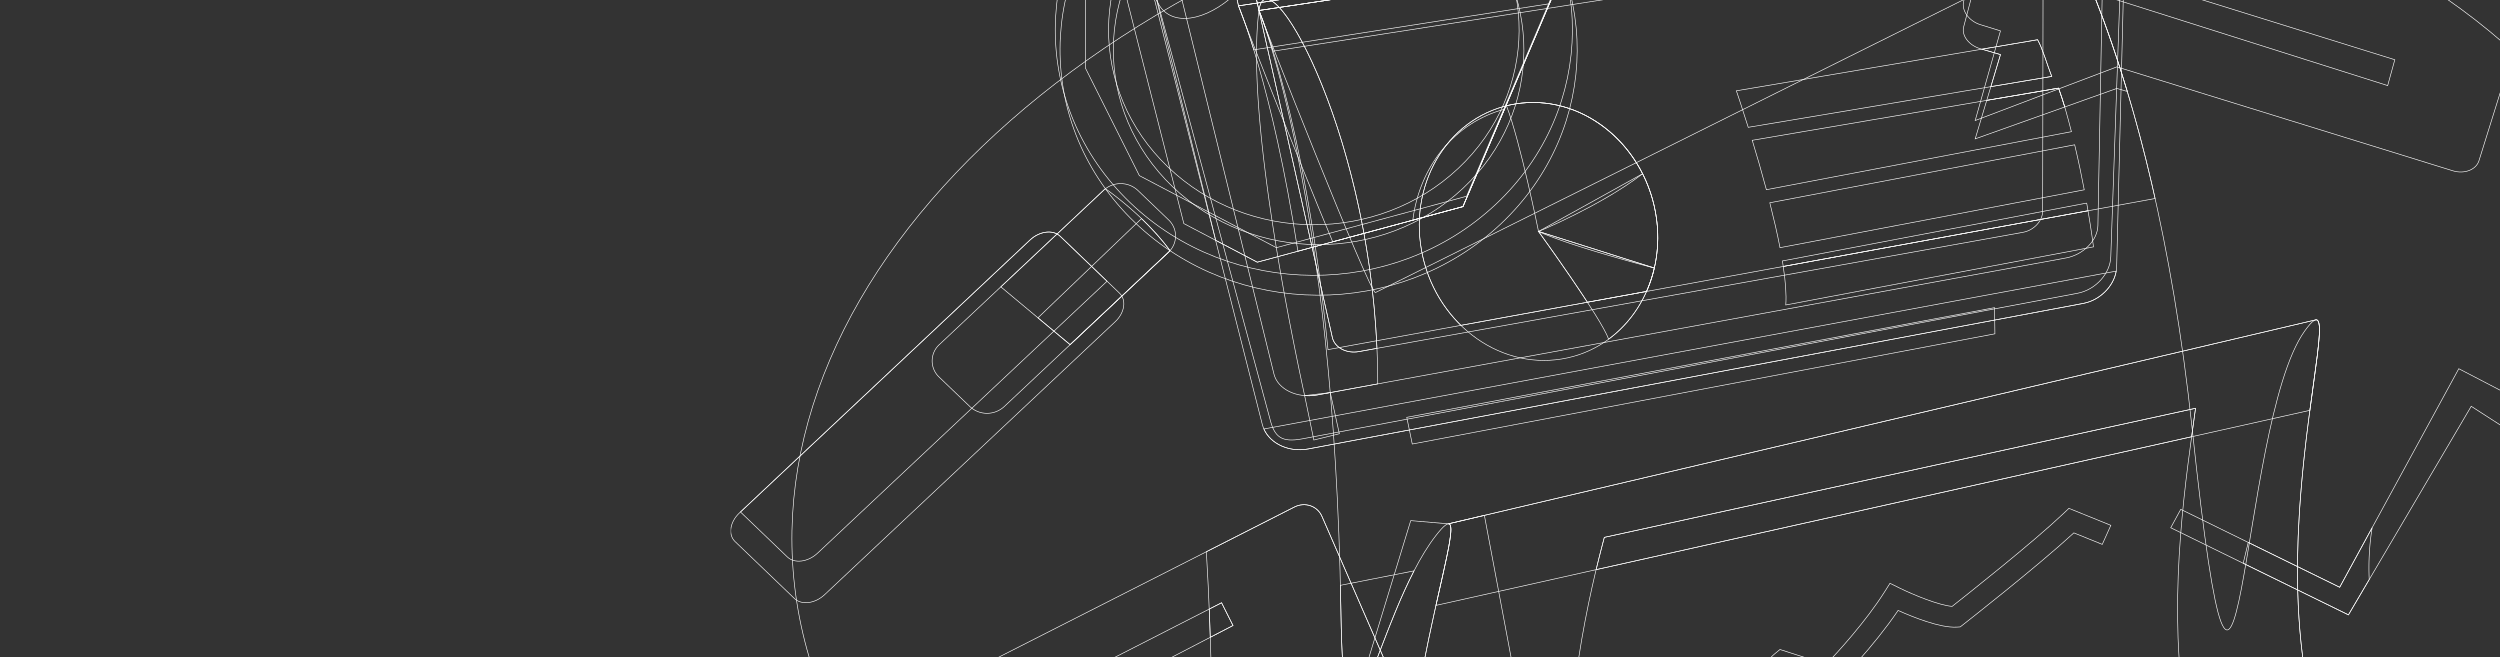 <svg xmlns="http://www.w3.org/2000/svg" xmlns:xlink="http://www.w3.org/1999/xlink" width="4058" height="1067" viewBox="0 0 4058 1067">
  <rect x="0" y="0" width="4058" height="1067" fill="#333333" stroke="none"/>
  <defs>
    <linearGradient id="linear-gradient" x2="1" y2="0.966" gradientUnits="objectBoundingBox">
      <stop offset="0" stop-color="#c0f3f5"/>
      <stop offset="0.854" stop-color="#a69beb"/>
      <stop offset="1" stop-color="#a69aeb"/>
    </linearGradient>
    <clipPath id="clip-path">
      <rect id="i2-2019-velana-preview" width="4058" height="1067" transform="translate(2828 9037)" opacity="0.32" fill="url(#linear-gradient)"/>
    </clipPath>
    <clipPath id="clip-path-2">
      <rect id="Rectangle_142612" data-name="Rectangle 142612" width="3299.147" height="2535.637" fill="none" stroke="#fff" stroke-width="1"/>
    </clipPath>
  </defs>
  <g id="Mask_Group_1187" data-name="Mask Group 1187" transform="translate(-2828 -9037)" clip-path="url(#clip-path)">
    <g id="Group_7087" data-name="Group 7087" transform="translate(4014.166 8510.898)">
      <g id="Group_7086" data-name="Group 7086" transform="translate(0 -0.001)" clip-path="url(#clip-path-2)">
        <path id="Path_7665" data-name="Path 7665" d="M3092.047,913.438c95.8,549.556-505.288,1101.651-1342.578,1233.132s-1593.715-207.439-1689.517-757S565.241,287.92,1402.53,156.441s1593.715,207.436,1689.517,757" transform="translate(49.323 126.597)" fill="none" stroke="#fff" stroke-width="1"/>
        <path id="Path_7666" data-name="Path 7666" d="M347.6,1618.384c8.288,16.735,28.686,22.561,45.33,12.951L1073.966,1238c16.644-9.61,24.171-31.455,16.722-48.544L875.471,695.706c-7.447-17.089-27.6-23.934-44.777-15.207L104.777,1049.094c-17.179,8.718-24.453,29.551-16.167,46.29Z" transform="translate(84.168 668.628)" fill="none" stroke="#fff" stroke-width="1"/>
        <path id="Path_7667" data-name="Path 7667" d="M727.953,1104.672,653.42,967.194l-171.035,98.451Z" transform="translate(476.627 955.65)" fill="none" stroke="#fff" stroke-width="1"/>
        <path id="Path_7668" data-name="Path 7668" d="M582.946,867.727,181.78,1081.506,160.89,1042.5,564.419,830.161Z" transform="translate(158.969 820.253)" fill="none" stroke="#fff" stroke-width="1"/>
        <path id="Path_7669" data-name="Path 7669" d="M680.2,793.708l-522.33,270.919L136.646,1025,661.673,756.77Z" transform="translate(135.015 747.738)" fill="none" stroke="#fff" stroke-width="1"/>
        <path id="Path_7670" data-name="Path 7670" d="M648.205,896.925,205.322,1139.671l-20.567-38.4,444.968-240.92Z" transform="translate(182.55 850.08)" fill="none" stroke="#fff" stroke-width="1"/>
        <path id="Path_7671" data-name="Path 7671" d="M738.477,917.1,228.5,1204.363l-20.248-37.813L718.429,882.565Z" transform="translate(205.766 872.031)" fill="none" stroke="#fff" stroke-width="1"/>
        <path id="Path_7672" data-name="Path 7672" d="M401.477,1062.673l-150.15,86.856-19.94-37.24,152.928-87.882Z" transform="translate(228.624 1012.18)" fill="none" stroke="#fff" stroke-width="1"/>
        <path id="Path_7673" data-name="Path 7673" d="M575.955,695.706c-7.447-17.089-27.6-23.934-44.777-15.2L388.32,753.037c4.286,71.958,7.308,149.489,8.618,232.758,1.96,124.669,9,163.934,21.573,156.673-.006.018,104.069-19.151,104.069-19.151-14.191,84.628-24.411,179.651-19.487,271.4L774.45,1238c16.644-9.61,24.171-31.455,16.722-48.542Z" transform="translate(383.685 668.628)" fill="none" stroke="#fff" stroke-width="1"/>
        <path id="Path_7674" data-name="Path 7674" d="M564.962,1206.973c7.193,28.37,18.483,37.823,52.413,31.455l1258.338-236.319c29.127-5.473,53.213-31.976,53.892-59.479l30.578-876.791c.936-38.016-35.155-69.827-69.9-65.433L365.884,193.134c-41.739,5.276-59.042,53.155-48.791,93.572Z" transform="translate(310.461 0)" fill="none" stroke="#fff" stroke-width="1"/>
        <path id="Path_7675" data-name="Path 7675" d="M551.468,1207.129c7.2,28.374,40.572,45.954,74.5,39.578l1258.336-236.317c29.127-5.473,53.211-31.976,53.891-59.477L1959.966,69.93c.94-38.016-26.344-65.636-61.089-61.242L374.48,201.416c-41.741,5.276-67.31,42.749-57.059,83.167Z" transform="translate(311.397 8.132)" fill="none" stroke="#fff" stroke-width="1"/>
        <path id="Path_7676" data-name="Path 7676" d="M468.55,590.077,483.5,662.156l41.407-10.2-14.751-66.8Z" transform="translate(462.957 578.172)" fill="none" stroke="#fff" stroke-width="1"/>
        <path id="Path_7677" data-name="Path 7677" d="M1464.136,1109.658,1175.7,968.245l16.26-29.871,257.971,126.479,193.339-354.744,69.562,36.173L1896.36,419.5l57.811,21.729L1731.144,814.7l-67.707-43.6Z" transform="translate(1161.667 414.494)" fill="none" stroke="#fff" stroke-width="1"/>
        <path id="Path_7678" data-name="Path 7678" d="M1512.352,464.919l143.484-88.578V521.915Z" transform="translate(1494.298 371.85)" fill="none" stroke="#fff" stroke-width="1"/>
        <path id="Path_7679" data-name="Path 7679" d="M1391.468,792.181,1243.025,719.4l-8.151,33.843,170.8,83.739,33.743-57.324a407.244,407.244,0,0,1,4.763-84.2Z" transform="translate(1220.133 687.166)" fill="none" stroke="#fff" stroke-width="1"/>
        <path id="Path_7680" data-name="Path 7680" d="M540.3,1088.667c6.1,24.819,37.582,39.895,70.264,33.916L1825.917,900.22c28.208-5.163,51.359-28.662,51.807-52.7L1891.74,95.534c.589-31.682-25.417-54.149-58.211-49.865L402.8,232.609c-38.96,5.089-63.918,36.69-55.676,70.2Z" transform="translate(341.422 44.608)" fill="none" stroke="#fff" stroke-width="1"/>
        <path id="Path_7681" data-name="Path 7681" d="M433.241,282.267c-20.521,158.174,43.771,484.65,74.115,625.14a79.116,79.116,0,0,0,20.481-1.06l98.179-17.96c.062-394.131-180.055-704.174-192.775-606.121" transform="translate(424.151 260.842)" fill="none" stroke="#fff" stroke-width="1"/>
        <path id="Path_7682" data-name="Path 7682" d="M568.319,987.3c3.652,16.29,22.909,26.485,42.98,22.881L1689.36,816.519c17.632-3.167,31.92-18.495,31.946-34.324l1.091-662.466c.034-20.161-16.175-34.407-36.246-31.694L447.578,255.448c-23.278,3.147-38.328,22.94-33.588,44.061Z" transform="translate(408.186 86.658)" fill="none" stroke="#fff" stroke-width="1"/>
        <path id="Path_7683" data-name="Path 7683" d="M431.27,282.267,550.383,813.117c3.652,16.29,22.911,26.485,42.98,22.881l29.411-5.284c-16.038-366.048-179.413-641.663-191.5-548.447" transform="translate(426.122 260.842)" fill="none" stroke="#fff" stroke-width="1"/>
        <path id="Path_7684" data-name="Path 7684" d="M447.577,255.448,1686.152,88.035c20.069-2.714,36.278,11.533,36.244,31.694l-.022,12.3L416.881,312.4l-2.893-12.887c-4.738-21.121,10.31-40.914,33.588-44.061" transform="translate(408.185 86.658)" fill="none" stroke="#fff" stroke-width="1"/>
        <path id="Path_7685" data-name="Path 7685" d="M439.7,407.777c2.03,9.042,179.52,459.292,189.136,457.819l1066.137-530.92c9.618-1.475,17.5-10.246,17.517-19.491l.272-163.7c.014-9.246-7.857-15.7-17.493-14.336L436.946,314.938c-9.632,1.362-15.857,9.875-13.829,18.918Z" transform="translate(417.688 135.332)" fill="none" stroke="#fff" stroke-width="1"/>
        <path id="Path_7686" data-name="Path 7686" d="M1818.823,485.986c-4.2,24.809-26.57,47.35-53.185,52.35L507.3,774.653c-30.988,5.821-61.485-8.336-72.037-32.435Z" transform="translate(430.068 480.187)" fill="none" stroke="#fff" stroke-width="1"/>
        <path id="Path_7687" data-name="Path 7687" d="M560.862,737.169l945.74-178.9-.571-42.437L551.942,693.839Z" transform="translate(545.353 509.672)" fill="none" stroke="#fff" stroke-width="1"/>
        <path id="Path_7688" data-name="Path 7688" d="M508.988,994.646,769.46,946.668,720.361,685.4l-58.527,13.765-61.022-5.183Z" transform="translate(502.913 677.217)" fill="none" stroke="#fff" stroke-width="1"/>
        <path id="Path_7689" data-name="Path 7689" d="M2873.025,1985.2s-202.5,68.385-570.085-213.774c-356.873-273.933-70.821-1027.634-174.393-882.6-109.97,154-102.8,907.787-182.47,158.793-66-620.5-241.565-870.738-241.565-870.738L431.27,368.341S553.625,667.322,564.212,1340.4c5.646,358.974,53.391,10.014,154.053-119.5,106.974-137.64-183.172,496.1,33.582,794.879,227.176,313.136,396.738,345.1,396.738,345.1Z" transform="translate(426.122 174.768)" fill="none" stroke="#fff" stroke-width="1"/>
        <path id="Path_7690" data-name="Path 7690" d="M390.671,766.99q.93,22.593,1.688,45.831L429.2,793.707l-18.523-36.938Z" transform="translate(386.008 747.737)" fill="none" stroke="#fff" stroke-width="1"/>
        <path id="Path_7691" data-name="Path 7691" d="M393.721,876.338c.885,18.181,1.992,33.1,3.324,45.081l44.69-24.495-18.481-36.576Z" transform="translate(389.021 850.08)" fill="none" stroke="#fff" stroke-width="1"/>
        <path id="Path_7692" data-name="Path 7692" d="M492.376,919.915q-1.7,10.124-3.308,20.439L530.356,917.1l-20.048-34.531-91.419,50.886Z" transform="translate(413.889 872.032)" fill="none" stroke="#fff" stroke-width="1"/>
        <path id="Path_7693" data-name="Path 7693" d="M1544.51,1160.619c12.5-1.96,18.855-4.107,18.855-4.107Z" transform="translate(1526.073 1142.708)" fill="none" stroke="#fff" stroke-width="1"/>
        <path id="Path_7694" data-name="Path 7694" d="M2754.82,1640.486s-202.5,68.385-570.085-213.775c-328.509-252.17-112.226-910.869-156.564-900.843L620.421,856.9c36.664-2.479-183.214,543.4,13.221,814.161,227.176,313.136,396.738,345.1,396.738,345.1Z" transform="translate(544.327 519.481)" fill="none" stroke="#fff" stroke-width="1"/>
        <path id="Path_7695" data-name="Path 7695" d="M1704.511,176.877,431.27,368.341s74.578,172.5,112.051,550.487l1342.569-245.3c-77.932-349.187-181.379-496.652-181.379-496.652" transform="translate(426.122 174.768)" fill="none" stroke="#fff" stroke-width="1"/>
        <path id="Path_7696" data-name="Path 7696" d="M575.774,989.295,1994.3,672.672c12.105-90.771,22.809-149.86,9.292-146.8L595.847,856.9c11.42-.771-2.05,51.66-20.073,132.4" transform="translate(568.901 519.48)" fill="none" stroke="#fff" stroke-width="1"/>
        <path id="Path_7697" data-name="Path 7697" d="M2605.36,1158.811c-50.789,7.976-203.087,12.938-442.948-141.4L683.086,1392.536c131.069,121.692,216.687,137.835,216.687,137.835Z" transform="translate(674.932 1005.267)" fill="none" stroke="#fff" stroke-width="1"/>
        <path id="Path_7698" data-name="Path 7698" d="M2109.291,995.389a390.734,390.734,0,0,1-37.795-33.1c-.06-.04-1444.238,366.509-1444.238,366.509,92.139,110.773,171.423,174.212,228.915,210.23l1519.5-381.082c-75.632-33.274-164.687-84.493-266.379-162.556" transform="translate(619.77 950.803)" fill="none" stroke="#fff" stroke-width="1"/>
        <path id="Path_7699" data-name="Path 7699" d="M1704.511,176.877,431.27,368.341s9.306,21.549,22.992,66.035L1737.493,234.372c-20.093-39.105-32.982-57.495-32.982-57.495" transform="translate(426.122 174.768)" fill="none" stroke="#fff" stroke-width="1"/>
        <path id="Path_7700" data-name="Path 7700" d="M435.055,385.781l-7.616-33.94L1708.065,159.227l.231,35.089Z" transform="translate(422.336 157.328)" fill="none" stroke="#fff" stroke-width="1"/>
        <path id="Path_7701" data-name="Path 7701" d="M945.613,526.672c20.714,114.334-47.509,220.894-152.377,238s-206.671-61.7-227.383-176.033,47.511-220.892,152.377-238,206.671,61.7,227.382,176.033" transform="translate(555.438 344.149)" fill="none" stroke="#fff" stroke-width="1"/>
        <path id="Path_7702" data-name="Path 7702" d="M945.613,526.672C924.9,412.339,823.1,333.526,718.231,350.639s-173.091,123.669-152.377,238c8.757,48.336,32.008,90.322,63.855,121.4l301.376-55.065c16.851-38.032,22.819-82.538,14.529-128.3" transform="translate(555.438 344.149)" fill="none" stroke="#fff" stroke-width="1"/>
        <path id="Path_7703" data-name="Path 7703" d="M1332.963,356.633c-7.078-17.708-14.728-45.226-22.982-59.564L821.053,379.957s8.155,23.708,19.272,59.284Z" transform="translate(811.252 293.525)" fill="none" stroke="#fff" stroke-width="1"/>
        <path id="Path_7704" data-name="Path 7704" d="M1352.1,407.271c-6.964-27.113-11.746-45.189-20.855-70.693L834.012,421.26c7.312,24.032,15.354,51.638,22.978,80.173Z" transform="translate(824.056 332.562)" fill="none" stroke="#fff" stroke-width="1"/>
        <path id="Path_7705" data-name="Path 7705" d="M1358.758,455.909c-4.251-22.431-9.426-47.391-15.559-73.065L848.358,476.953c6.274,24.636,12.03,49.471,16.553,72.874Z" transform="translate(838.231 378.276)" fill="none" stroke="#fff" stroke-width="1"/>
        <path id="Path_7706" data-name="Path 7706" d="M859.333,527.088c3.646,24.312,5.356,45.928,4.1,62.542l499.491-94.314s-2.906-23.338-8.9-58.614Z" transform="translate(849.075 431.492)" fill="none" stroke="#fff" stroke-width="1"/>
        <path id="Path_7707" data-name="Path 7707" d="M1352.557,430.43,858.629,524.366q.746,4.521,1.4,8.92l494.69-90.385q-1.026-6.015-2.161-12.471" transform="translate(848.379 425.294)" fill="none" stroke="#fff" stroke-width="1"/>
        <path id="Path_7708" data-name="Path 7708" d="M1242.182,1017.885,729.54,1141.857c150.437,166.639,274.971,247.78,352.277,286.4l637.011-143.932c-271.154-25.469-409.907-163.526-476.646-266.444" transform="translate(720.831 1005.736)" fill="none" stroke="#fff" stroke-width="1"/>
        <path id="Path_7709" data-name="Path 7709" d="M1701.948,597.987,742.3,807.493q-1.664,6.14-3.4,12.759c-28.048,106.765-69.883,306.45-49.783,489.278l992.982-237.878c-24.63-179.872,5.745-369.475,19.857-473.666" transform="translate(675.67 590.851)" fill="none" stroke="#fff" stroke-width="1"/>
        <path id="Path_7710" data-name="Path 7710" d="M706.528,859.9l966.63-215.756c2.3-16.759,4.477-32.227,6.366-46.159L719.872,807.495c-1.109,4.091-9.928,38.115-13.344,52.407" transform="translate(698.094 590.851)" fill="none" stroke="#fff" stroke-width="1"/>
        <path id="Path_7711" data-name="Path 7711" d="M926.591,1119.634l-15.211-3.211c-10.815-2.288-29.02-11-74.208-58.493-10.978-11.541-21.127-22.833-28.948-31.728-29.843,42.938-101.7,116.733-101.7,116.733.378-.521,51.63-105.24,85.288-154.309l13.441-19.6,15.292,18.34c.195.233,19.751,23.642,42.473,47.562,20.728,21.817,34.35,33.883,42.988,40.541,16.575-40.771,56.2-131.538,91.312-160.377l7.666-6.294,75.026,24.073c18.044-18.96,64.137-69.135,94.96-117.936l8.578-13.586,14.8,7.32c22.893,11.31,64.336,28.372,86.087,30.143,24.334-19.155,131.522-104,181.094-151.081L1474,679.69l68.032,27.564-13.907,30.924-46.1-18.678c-60.185,55.344-174.938,145.188-180.027,149.172l-4.439,3.471-5.74.334c-27.057,1.561-71.67-16.535-95.091-27.07-40.612,59.976-96.077,115.93-98.582,118.443l-7.8,7.831-76.636-24.59c-30.026,33.04-68.608,123.92-81.825,158.634Z" transform="translate(698.094 671.578)" fill="none" stroke="#fff" stroke-width="1"/>
        <path id="Path_7712" data-name="Path 7712" d="M773.333,628.495c36.891-27.153,63.25-68.216,74.171-115.514L659.522,453.609S761.8,594.8,773.333,628.495" transform="translate(651.649 448.196)" fill="none" stroke="#fff" stroke-width="1"/>
        <path id="Path_7713" data-name="Path 7713" d="M659.522,453.609s45.62,62.98,79.362,114.852l95.932-17.527c.32-.72.65-1.433.962-2.157.443-1.036.883-2.074,1.31-3.117q.984-2.4,1.908-4.833c.388-1.016.778-2.028,1.149-3.052.64-1.757,1.245-3.533,1.839-5.314.3-.9.612-1.789.9-2.694.721-2.26,1.4-4.541,2.046-6.835.123-.439.263-.873.386-1.314q1.157-4.214,2.151-8.5c.012-.046.02-.1.03-.143Z" transform="translate(651.649 448.196)" fill="none" stroke="#fff" stroke-width="1"/>
        <path id="Path_7714" data-name="Path 7714" d="M659.522,500.147C712.355,524.514,847.5,559.514,847.5,559.516a223.813,223.813,0,0,0,1.9-90.355,229.934,229.934,0,0,0-20.938-62.652Z" transform="translate(651.649 401.658)" fill="none" stroke="#fff" stroke-width="1"/>
        <path id="Path_7715" data-name="Path 7715" d="M647.864,350.638q-7.375,1.2-14.5,2.988c22.789,59.368,52,204.031,52,204.031s100.745-41.35,168.94-93.638c-39.8-78.874-122.121-127.141-206.442-113.381" transform="translate(625.804 344.148)" fill="none" stroke="#fff" stroke-width="1"/>
        <path id="Path_7716" data-name="Path 7716" d="M1258.7,1049.235,760.4,1175.71c103.916,104.52,192.532,166.939,257.647,203.82l567.431-142.31c-158.946-35.771-261.766-113.387-326.78-187.985" transform="translate(751.323 1036.712)" fill="none" stroke="#fff" stroke-width="1"/>
        <path id="Path_7717" data-name="Path 7717" d="M1127.346,1084.512c13.57,10.646,19.785,21.388,11.839,30.509s-25.39,7.888-38.96-2.754-18.131-26.672-10.183-35.8,23.732-2.608,37.3,8.042" transform="translate(1073.168 1059.337)" fill="none" stroke="#fff" stroke-width="1"/>
        <path id="Path_7718" data-name="Path 7718" d="M1195.733,1119.02c18.936,6.873,31.572,11.928,29.224,20.65s-21.911,11.692-38.968,7.553-28.984-14.563-26.638-23.286,20.014-10.853,36.382-4.917" transform="translate(1145.221 1102.352)" fill="none" stroke="#fff" stroke-width="1"/>
        <path id="Path_7719" data-name="Path 7719" d="M1131.648,1119.292l39,37.082,428.118-116.6-45.1-30.986Z" transform="translate(1118.139 996.743)" fill="none" stroke="#fff" stroke-width="1"/>
        <path id="Path_7720" data-name="Path 7720" d="M1195.947,1160.913l45.751,27.372,416.829-112.777-57.861-22.411Z" transform="translate(1181.67 1040.527)" fill="none" stroke="#fff" stroke-width="1"/>
        <path id="Path_7721" data-name="Path 7721" d="M497.761,754.18q.435,19.291.752,38.988c4.94,314.092,42.113,86.2,118.761-62.449Z" transform="translate(491.819 721.998)" fill="none" stroke="#fff" stroke-width="1"/>
        <path id="Path_7722" data-name="Path 7722" d="M281.2,776.623a40.833,40.833,0,0,1-55.616-.274l-49.773-47.729a35.993,35.993,0,0,1,.288-52.783L442.772,425.344a40.831,40.831,0,0,1,55.614.272l49.775,47.731a36,36,0,0,1-.288,52.785Z" transform="translate(162.472 409.601)" fill="none" stroke="#fff" stroke-width="1"/>
        <path id="Path_7723" data-name="Path 7723" d="M289.566,411.366l91.53-182.2L614.129,114.835,845.185,173.24l199.458,238.126L908.378,731.146l-308.9,83.493L377.148,697.733,289.566,523.149Z" transform="translate(286.109 113.466)" fill="none" stroke="#fff" stroke-width="1"/>
        <path id="Path_7724" data-name="Path 7724" d="M572.195,98.266,320.339,221.834l-18.475,36.773,135.3,533.318L556.36,854.6l333.853-90.234,147.272-345.613L821.915,161.388Z" transform="translate(298.261 97.094)" fill="none" stroke="#fff" stroke-width="1"/>
        <path id="Path_7725" data-name="Path 7725" d="M321.941,201.226a57.59,57.59,0,0,0,1.648,15.68L469.158,809.055l67.393,35.439,333.857-90.236,147.27-345.613L802.108,151.286l-169.3-42.8-166.083,21.7Z" transform="translate(318.068 107.198)" fill="none" stroke="#fff" stroke-width="1"/>
        <path id="Path_7726" data-name="Path 7726" d="M405.737,267.454l17.926,79.89c1.509,6.726,92.765,239.12,152.958,382.99L787.992,673.2l147.27-345.613L820.451,190.524,420.685,247.009c-10.411,1.471-17.139,10.67-14.948,20.445" transform="translate(400.484 188.252)" fill="none" stroke="#fff" stroke-width="1"/>
        <path id="Path_7727" data-name="Path 7727" d="M859.481,216.981,410.408,284.525l8.231,36.68L887.7,250.668Z" transform="translate(405.509 214.392)" fill="none" stroke="#fff" stroke-width="1"/>
        <path id="Path_7728" data-name="Path 7728" d="M744.727,138.884,432.173,181.13c-25.159,3.4-41.423,24.791-36.3,47.62L399,242.677,786.788,189.1Z" transform="translate(390.215 137.228)" fill="none" stroke="#fff" stroke-width="1"/>
        <path id="Path_7729" data-name="Path 7729" d="M510.971,702.731l267.9-72.409L926.146,284.709,883.61,233.926,414.548,304.462s54.531,126.166,96.423,398.269" transform="translate(409.599 231.136)" fill="none" stroke="#fff" stroke-width="1"/>
        <path id="Path_7730" data-name="Path 7730" d="M556.887,533.835l81.347-21.988L705.57,353.83c-80.835,21.4-138.115,93.447-148.683,180.005" transform="translate(550.239 349.608)" fill="none" stroke="#fff" stroke-width="1"/>
        <path id="Path_7731" data-name="Path 7731" d="M390.3,418.73c-1,.773-1.982,1.6-2.92,2.479L220.5,577.966,332.971,671.83,492.483,522a38.032,38.032,0,0,0,2.64-2.745C453.252,461.756,390.358,418.77,390.3,418.73" transform="translate(217.864 413.734)" fill="none" stroke="#fff" stroke-width="1"/>
        <path id="Path_7732" data-name="Path 7732" d="M250.808,604.172l52.213,43.574L462.533,497.914q1.408-1.327,2.64-2.747c-14.1-19.366-30.586-37.073-46.256-52.059Z" transform="translate(247.814 437.82)" fill="none" stroke="#fff" stroke-width="1"/>
        <path id="Path_7733" data-name="Path 7733" d="M152.272,1042.792c-15.437,14.5-37.336,17.256-48.91,6.159L6.986,956.528c-11.575-11.1-8.443-31.855,6.994-46.354L485.738,467.043c15.437-14.5,37.336-17.258,48.908-6.159l96.375,92.423c11.576,11.1,8.443,31.853-6.994,46.354Z" transform="translate(0 448.655)" fill="none" stroke="#fff" stroke-width="1"/>
        <path id="Path_7734" data-name="Path 7734" d="M926.146,284.709,883.61,233.926,414.548,304.462s10.06,23.288,24.851,71.369l479.783-74.779Z" transform="translate(409.599 231.136)" fill="none" stroke="#fff" stroke-width="1"/>
        <path id="Path_7735" data-name="Path 7735" d="M132.992,975.391,602.98,533.92l-76.161-73.036c-11.575-11.1-33.471-8.344-48.908,6.157L7.921,908.51l76.161,73.035c11.575,11.105,33.471,8.344,48.91-6.155" transform="translate(7.826 448.655)" fill="none" stroke="#fff" stroke-width="1"/>
        <path id="Path_7736" data-name="Path 7736" d="M986.893,223.038C823.832,66.667,558.081,65.363,393.323,220.123s-166.134,406.982-3.072,563.353,428.811,157.675,593.57,2.914,166.134-406.982,3.071-563.353M451.732,725.726c-129.457-124.145-128.365-324.386,2.437-447.251s341.786-121.828,471.24,2.314,128.365,324.386-2.437,447.253S581.189,849.87,451.732,725.726" transform="translate(265.639 103.651)" fill="none" stroke="#fff" stroke-width="1"/>
        <path id="Path_7737" data-name="Path 7737" d="M982.991,206.819C819.928,50.448,554.179,49.142,389.421,203.907s-166.134,406.98-3.072,563.351,428.813,157.677,593.57,2.917,166.134-406.984,3.072-563.355M447.83,709.507c-129.455-124.145-128.363-324.384,2.439-447.25s341.784-121.832,471.238,2.314,128.367,324.386-2.435,447.25S577.287,833.651,447.83,709.507" transform="translate(261.783 87.625)" fill="none" stroke="#fff" stroke-width="1"/>
        <path id="Path_7738" data-name="Path 7738" d="M381.982,238.124c-41.884,56-48.656,119.707-15.121,142.3s94.669-4.487,136.552-60.487,48.656-119.709,15.123-142.3-94.672,4.491-136.554,60.489" transform="translate(341.42 167.643)" fill="none" stroke="#fff" stroke-width="1"/>
        <path id="Path_7739" data-name="Path 7739" d="M1136.349,176.877l-74.962,11.272-54.429,206.832c-3.71,14.1,8.58,30.1,27.314,35.545l32.435,9.431-22.274,74.272,116.584-19.857c3.988,11.165,7.147,20.9,10.02,30.6l84.548-30.1,17.008,4.944c-67.586-225.077-136.244-322.943-136.244-322.943" transform="translate(994.284 174.768)" fill="none" stroke="#fff" stroke-width="1"/>
        <path id="Path_7740" data-name="Path 7740" d="M1021.476,312.408l30.232,8.789-15.6,52.008,98.821-16.572c-7.076-17.708-14.728-45.224-22.98-59.562Z" transform="translate(1009.283 293.526)" fill="none" stroke="#fff" stroke-width="1"/>
        <path id="Path_7741" data-name="Path 7741" d="M1151.379,336.578l-116.586,19.855-18.743,62.5L1161.4,367.182c-2.873-9.7-6.032-19.439-10.02-30.6" transform="translate(1003.921 332.562)" fill="none" stroke="#fff" stroke-width="1"/>
        <path id="Path_7742" data-name="Path 7742" d="M1961.75,250.4,1155.627,39.328c-19.076-5-37.721,3.189-41.431,18.191L1006.957,490.981c-3.71,15,8.582,32.016,27.316,37.809l32.434,10.034L1025.687,684.3l229.9-87.061,545.362,168.667c18.739,5.8,37.854-1.584,42.479-16.4l144.6-463.081c4.624-14.821-7.2-31.03-26.281-36.03" transform="translate(994.284 37.411)" fill="none" stroke="#fff" stroke-width="1"/>
        <path id="Path_7743" data-name="Path 7743" d="M1079.689,173.262,1529.5,304.321l11.958-43.288L1089.617,131.9Z" transform="translate(1066.8 130.325)" fill="none" stroke="#fff" stroke-width="1"/>
        <path id="Path_7744" data-name="Path 7744" d="M1070.717,217.58l270.289,82.845,11.773-42.614-271.953-80.592Z" transform="translate(1057.936 175.105)" fill="none" stroke="#fff" stroke-width="1"/>
        <path id="Path_7745" data-name="Path 7745" d="M1063.407,262.12l575.365,182.109,11.592-41.964L1075.549,223.48Z" transform="translate(1050.713 220.814)" fill="none" stroke="#fff" stroke-width="1"/>
        <path id="Path_7746" data-name="Path 7746" d="M1086.469,123.475,1670.444,286.7l12.149-43.974L1096.538,82.735Z" transform="translate(1073.5 81.75)" fill="none" stroke="#fff" stroke-width="1"/>
        <path id="Path_7747" data-name="Path 7747" d="M809.146,984.8c10.089,22.33,1.288,47.344-19.654,55.868s-46.105-2.668-56.195-25-1.29-47.348,19.652-55.871,46.105,2.668,56.2,25" transform="translate(720.412 945.52)" fill="none" stroke="#fff" stroke-width="1"/>
        <path id="Path_7748" data-name="Path 7748" d="M1031.267,932.2c10.088,22.33,1.288,47.344-19.658,55.873s-46.1-2.668-56.191-25-1.292-47.344,19.654-55.87,46.105,2.668,56.194,25" transform="translate(939.881 893.548)" fill="none" stroke="#fff" stroke-width="1"/>
        <path id="Path_7749" data-name="Path 7749" d="M1211.227,888.647c10.087,22.33,1.29,47.344-19.656,55.872s-46.1-2.672-56.192-25-1.292-47.344,19.652-55.871,46.107,2.668,56.2,25" transform="translate(1117.693 850.515)" fill="none" stroke="#fff" stroke-width="1"/>
      </g>
    </g>
  </g>
</svg>
